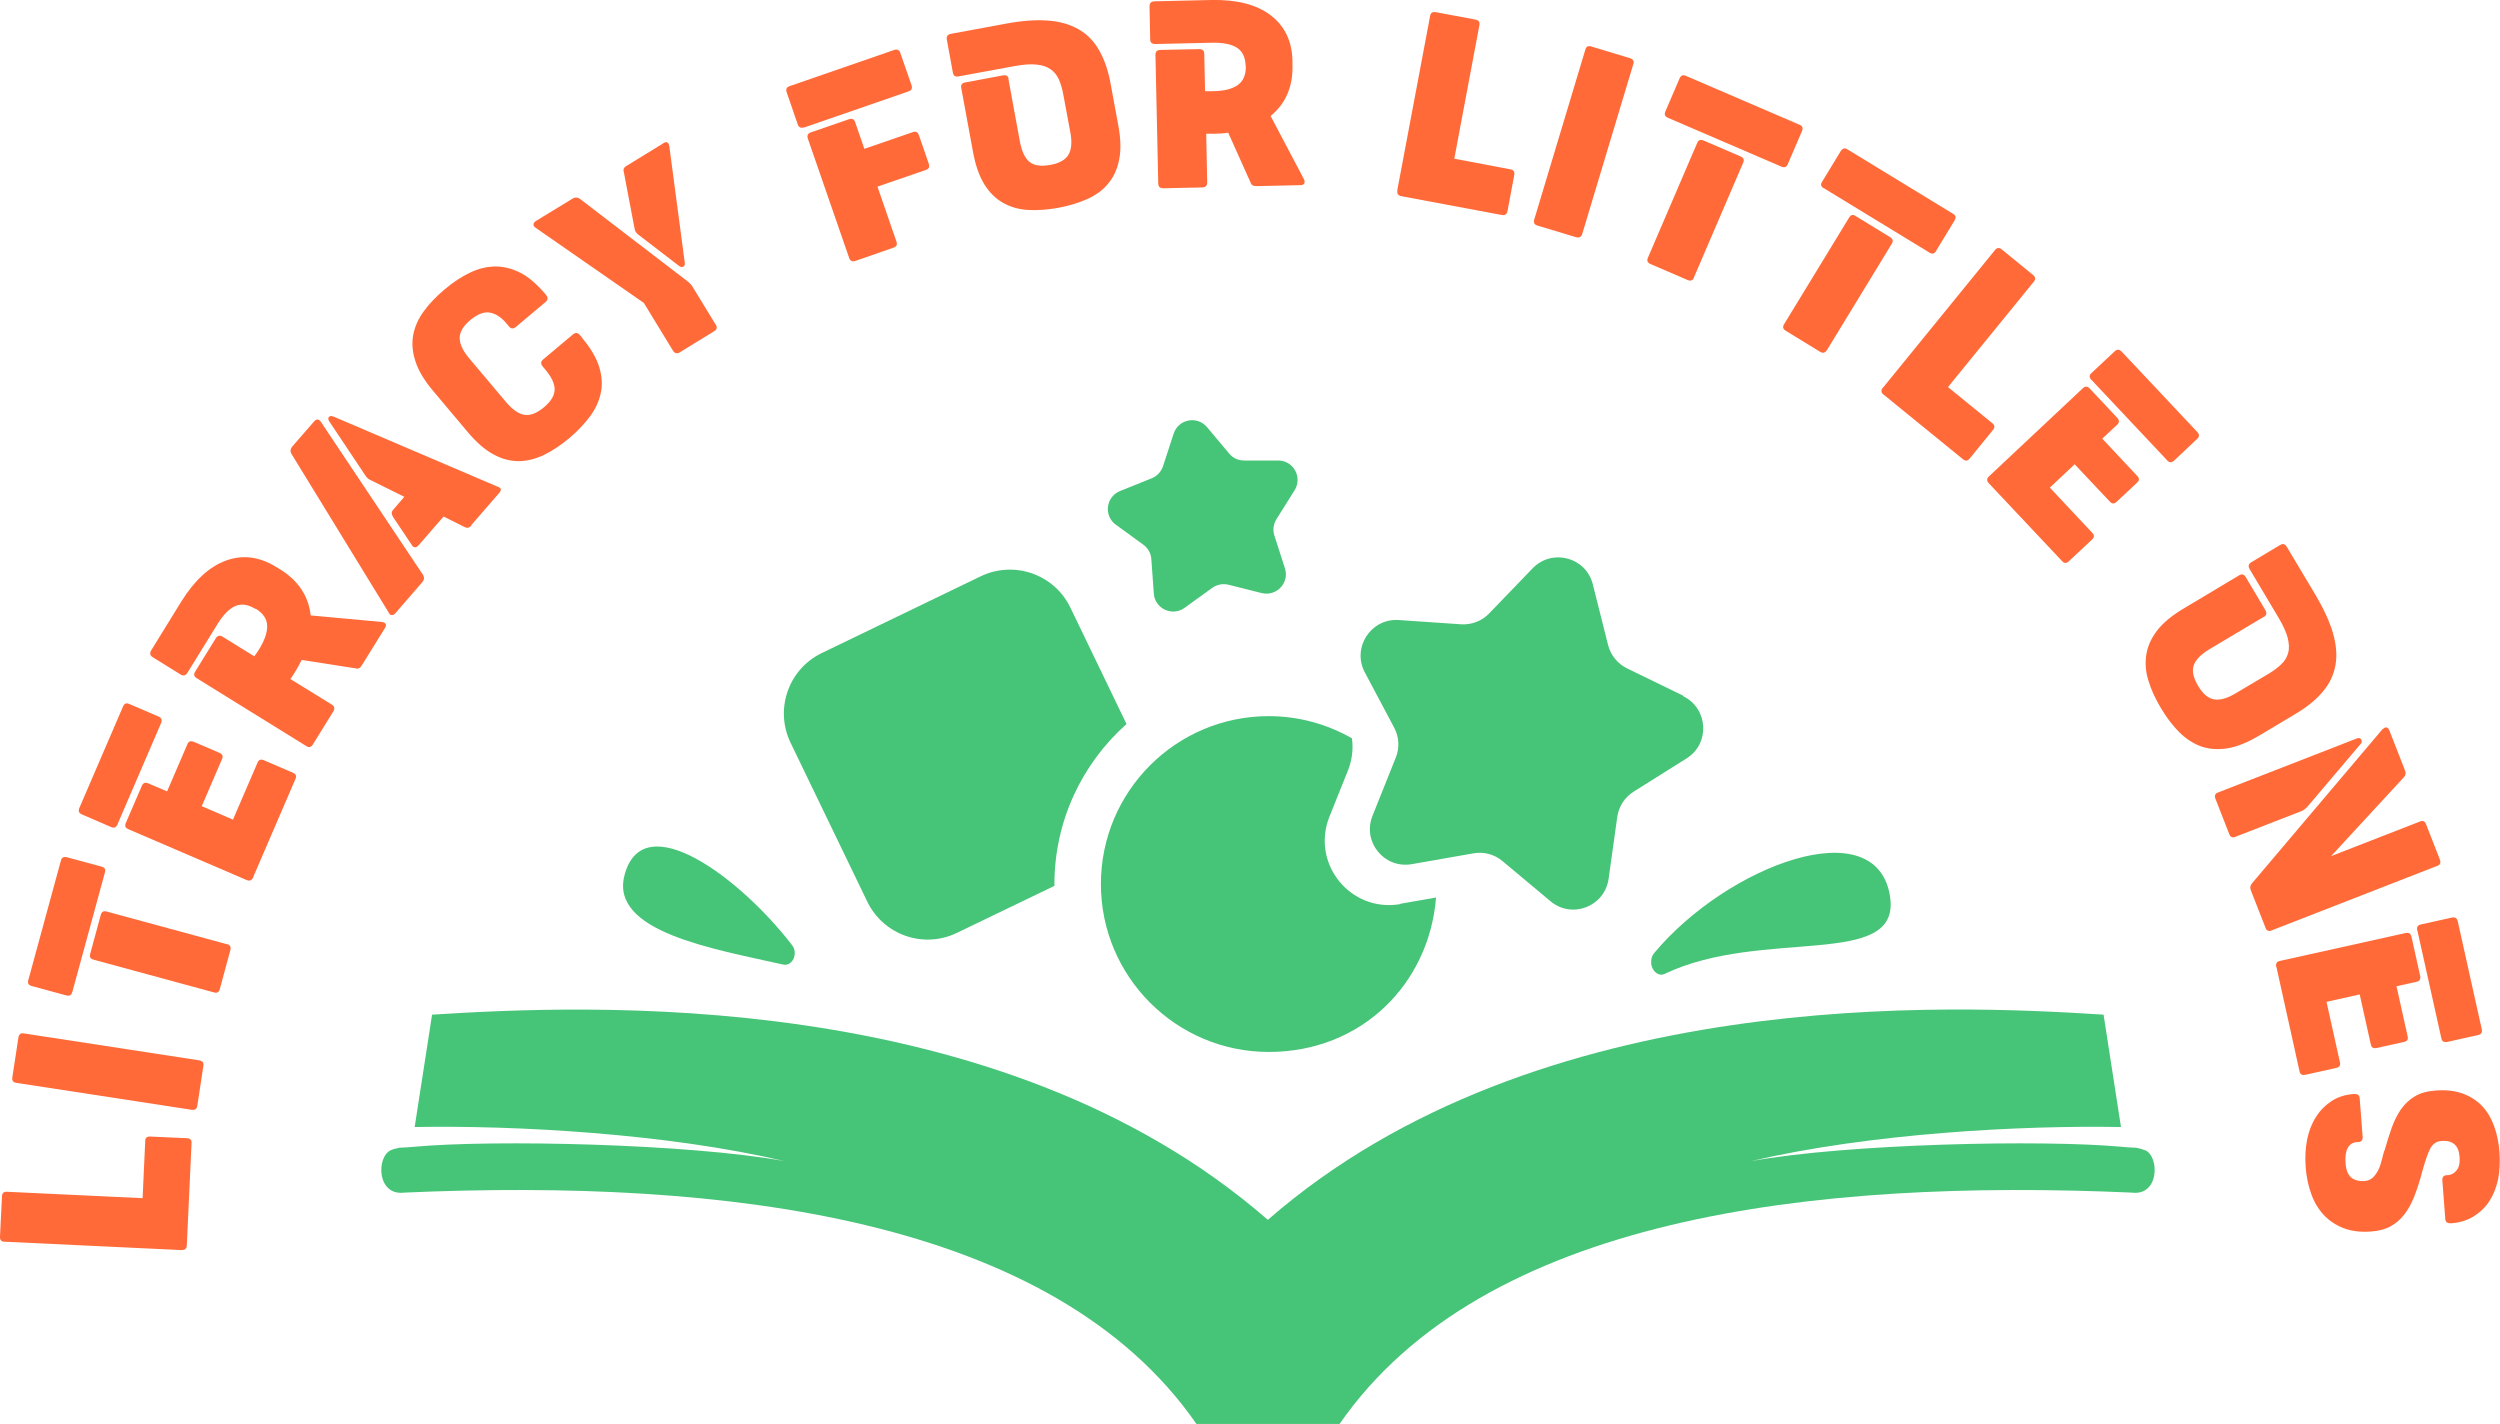 <?xml version="1.0" encoding="UTF-8"?>
<svg id="_레이어_1" data-name="레이어_1" xmlns="http://www.w3.org/2000/svg" width="152.17" height="86.67" version="1.1" viewBox="0 0 152.17 86.67">
  <!-- Generator: Adobe Illustrator 29.5.1, SVG Export Plug-In . SVG Version: 2.1.0 Build 141)  -->
  <g>
    <path d="M11.05,76.09l-10.79-.51c-.18,0-.27-.11-.26-.3l.12-2.45c0-.2.11-.3.29-.29l8.27.39.16-3.49c0-.18.11-.27.3-.26l2.23.1c.2,0,.3.11.29.29l-.29,6.24c0,.19-.12.28-.32.28Z" fill="#ff6a38"/>
    <path d="M12.38,64.87l-.37,2.44c-.03.19-.14.27-.35.24l-10.68-1.64c-.18-.03-.26-.14-.23-.33l.37-2.42c.03-.2.14-.29.32-.26l10.68,1.64c.2.03.29.14.26.33Z" fill="#ff6a38"/>
    <path d="M4.39,60.4c-.05.18-.17.24-.35.19l-2.1-.57c-.2-.05-.27-.17-.22-.35l1.99-7.3c.05-.18.17-.24.37-.19l2.1.57c.19.05.26.16.21.34l-1.99,7.3ZM13.83,57.47c.18.05.24.17.19.37l-.64,2.36c-.05.19-.16.26-.34.21l-7.36-2c-.18-.05-.24-.16-.19-.35l.64-2.36c.05-.2.17-.27.35-.22l7.36,2Z" fill="#ff6a38"/>
    <path d="M7.15,50.18c-.08.19-.21.24-.39.16l-1.78-.77c-.18-.08-.23-.21-.15-.39l2.66-6.18c.08-.18.2-.23.38-.15l1.77.76c.19.08.24.21.17.39l-2.66,6.18ZM15.41,53.4c-.08.19-.21.24-.39.17l-7.21-3.1c-.18-.08-.23-.2-.15-.38l.97-2.25c.08-.19.21-.24.39-.16l1.15.49,1.24-2.88c.07-.17.2-.21.38-.14l1.56.67c.19.08.24.2.17.37l-1.24,2.88,1.9.82,1.5-3.48c.07-.17.2-.21.37-.14l1.77.76c.19.08.24.2.17.37l-2.58,5.99Z" fill="#ff6a38"/>
    <path d="M15.54,37.06c-.44-.27-.85-.33-1.22-.17-.37.16-.73.53-1.09,1.11l-1.82,2.95c-.11.17-.24.21-.41.11l-1.71-1.06c-.16-.1-.19-.24-.09-.41l1.82-2.95c.81-1.31,1.72-2.15,2.74-2.52,1.01-.37,2.03-.24,3.05.39l.25.15c.55.34.98.75,1.29,1.22.31.47.5,1,.56,1.58l4.36.4c.23.05.28.18.16.37l-1.42,2.29c-.1.16-.22.21-.37.16l-3.28-.51c-.12.25-.26.5-.41.75-.04.07-.08.13-.13.2-.04.07-.09.14-.15.21l2.53,1.56c.16.1.19.24.09.41l-1.25,2.02c-.1.16-.23.2-.4.09l-6.67-4.13c-.16-.1-.2-.23-.09-.4l1.25-2.02c.11-.17.24-.21.41-.11l1.94,1.2c.05-.07.1-.14.15-.21.04-.07.09-.14.13-.2.36-.58.52-1.07.5-1.47-.02-.41-.25-.75-.7-1.02Z" fill="#ff6a38"/>
    <path d="M25.76,35.01c.08.15.06.29-.06.43l-1.63,1.88c-.08.09-.15.13-.23.12-.08,0-.14-.06-.19-.17l-5.92-9.66c-.08-.14-.06-.28.05-.42l1.34-1.54c.15-.17.29-.15.42.04l6.22,9.32ZM28.69,31.99c-.12.14-.25.17-.39.1l-1.3-.65-1.52,1.75c-.08.09-.15.13-.23.12-.08,0-.15-.06-.2-.16l-1.13-1.69c-.1-.16-.1-.31.01-.43l.68-.79-2.08-1.03c-.11-.05-.21-.14-.3-.28l-2.18-3.27c-.08-.12-.09-.21-.03-.28.06-.07.15-.07.29-.02l9.97,4.26c.23.07.27.2.11.38l-1.7,1.96Z" fill="#ff6a38"/>
    <path d="M35.45,20.59c.51.61.85,1.19,1.02,1.74.17.55.21,1.08.1,1.58-.1.5-.32.98-.66,1.44-.34.45-.75.89-1.25,1.31-.51.43-1.02.77-1.53,1.02-.51.25-1.02.38-1.54.39-.52,0-1.04-.13-1.55-.41-.52-.28-1.04-.73-1.57-1.36l-2.11-2.51c-.53-.63-.89-1.22-1.07-1.79-.19-.56-.23-1.1-.14-1.61.1-.51.31-.99.65-1.45.33-.46.76-.9,1.27-1.33.51-.43,1.02-.77,1.53-1.01.51-.25,1.02-.37,1.54-.38.51,0,1.02.12,1.53.38.51.26,1,.69,1.5,1.27l.08.1c.12.15.1.29-.04.41l-1.81,1.52c-.16.13-.3.12-.43-.04l-.14-.17c-.31-.37-.64-.59-1-.66-.36-.07-.75.08-1.19.44-.44.37-.66.73-.66,1.1s.19.77.57,1.23l2.25,2.67c.39.46.76.72,1.12.78.36.06.76-.1,1.19-.46.44-.37.65-.73.65-1.09,0-.36-.2-.77-.58-1.22l-.15-.18c-.13-.16-.12-.3.04-.43l1.81-1.52c.15-.12.29-.11.42.05l.17.2Z" fill="#ff6a38"/>
    <path d="M43.56,19.75c.11.17.08.31-.09.41l-2.1,1.29c-.16.1-.3.06-.41-.11l-1.77-2.9-6.58-4.57c-.1-.06-.14-.14-.14-.21,0-.08.06-.14.15-.21l2.23-1.36c.15-.09.29-.09.43,0l6.55,5.02c.14.1.25.22.34.37l1.38,2.26ZM40.37,8.72c.21-.13.33-.06.37.18l.94,7.09c.01.12-.01.2-.08.24-.07.04-.15.03-.25-.03l-2.5-1.92c-.12-.09-.19-.2-.22-.34l-.66-3.47c-.05-.15,0-.28.16-.37l2.25-1.38Z" fill="#ff6a38"/>
    <path d="M48.94,7.75c-.19.07-.32,0-.38-.17l-.68-1.97c-.06-.18,0-.31.19-.37l6.36-2.2c.18-.06.31,0,.37.18l.68,1.96c.07.19,0,.32-.17.38l-6.36,2.2ZM52.07,15.88c-.19.07-.32,0-.38-.17l-2.52-7.28c-.06-.18,0-.31.18-.37l2.32-.8c.19-.07.32,0,.38.17l.56,1.63,2.96-1.02c.17-.06.29,0,.36.18l.6,1.74c.07.19.01.32-.16.38l-2.96,1.02,1.15,3.33c.07.19.01.32-.16.38l-2.33.81Z" fill="#ff6a38"/>
    <path d="M61.38,4.81l.7,3.81c.11.59.3,1,.58,1.23.28.23.7.29,1.26.19.56-.1.93-.31,1.12-.63.18-.31.22-.77.11-1.35l-.43-2.31c-.06-.35-.16-.66-.27-.92-.12-.26-.29-.47-.51-.62-.22-.15-.5-.25-.86-.28-.35-.04-.79,0-1.31.09l-3.42.63c-.2.04-.32-.04-.35-.23l-.37-2.02c-.03-.19.05-.3.25-.34l3.35-.62c.96-.18,1.8-.24,2.53-.19.73.05,1.35.23,1.87.52.52.29.94.71,1.26,1.27.32.55.56,1.23.71,2.05l.47,2.55c.15.81.17,1.5.05,2.08-.11.58-.34,1.06-.67,1.46-.33.4-.76.71-1.28.94-.52.23-1.1.41-1.76.53-.66.12-1.27.16-1.83.13-.57-.03-1.07-.18-1.52-.43-.45-.25-.83-.63-1.14-1.12-.31-.5-.54-1.15-.69-1.96l-.72-3.91c-.04-.19.04-.3.23-.34l2.31-.43c.2-.04.32.04.35.23Z" fill="#ff6a38"/>
    <path d="M75.82,4.02c-.01-.52-.19-.89-.52-1.11-.34-.22-.85-.32-1.52-.31l-3.46.08c-.2,0-.31-.09-.31-.28l-.04-2.02c0-.19.1-.29.3-.3l3.46-.08c1.54-.03,2.74.27,3.6.92.86.65,1.31,1.57,1.34,2.77v.29c.02.65-.09,1.23-.31,1.75-.23.52-.57.96-1.02,1.33l2.04,3.87c.08.22,0,.33-.22.34l-2.7.06c-.18,0-.3-.07-.34-.22l-1.36-3.03c-.28.04-.56.06-.85.06-.08,0-.16,0-.24,0-.08,0-.17,0-.25,0l.06,2.97c0,.19-.1.29-.3.3l-2.38.05c-.19,0-.29-.09-.3-.28l-.17-7.84c0-.19.09-.29.28-.3l2.38-.05c.2,0,.31.09.31.28l.05,2.28c.09,0,.17.01.25,0,.08,0,.16,0,.24,0,.68-.01,1.18-.14,1.51-.38.33-.24.49-.62.48-1.14Z" fill="#ff6a38"/>
    <path d="M85.05,11.58l2-10.62c.03-.18.15-.25.34-.22l2.41.45c.2.04.28.15.25.33l-1.53,8.14,3.43.65c.18.03.25.15.22.34l-.41,2.19c-.04.2-.15.28-.33.25l-6.14-1.15c-.19-.04-.27-.15-.23-.35Z" fill="#ff6a38"/>
    <path d="M95.94,14.44l-2.36-.71c-.19-.06-.25-.18-.19-.38l3.11-10.34c.05-.18.17-.24.36-.18l2.35.71c.19.06.27.18.21.35l-3.11,10.34c-.06.19-.18.26-.37.21Z" fill="#ff6a38"/>
    <path d="M103.1,16.91c-.07.17-.2.21-.39.13l-2.25-.97c-.18-.08-.23-.2-.16-.37l3.01-7.01c.07-.17.2-.21.38-.14l2.25.97c.19.08.24.2.17.37l-3.01,7.01ZM101.51,7.16c-.17-.07-.22-.2-.14-.38l.86-2c.08-.19.2-.24.37-.17l6.95,2.99c.17.07.21.2.13.39l-.86,2c-.08.18-.2.23-.37.16l-6.95-2.99Z" fill="#ff6a38"/>
    <path d="M111.18,21.33c-.1.16-.23.18-.4.08l-2.09-1.28c-.16-.1-.2-.23-.1-.39l3.97-6.51c.1-.16.23-.19.39-.08l2.09,1.28c.17.11.21.24.12.39l-3.97,6.51ZM110.99,11.45c-.16-.1-.19-.23-.08-.39l1.13-1.86c.11-.17.24-.21.39-.12l6.46,3.94c.16.1.18.23.08.4l-1.13,1.86c-.1.17-.23.2-.39.1l-6.46-3.94Z" fill="#ff6a38"/>
    <path d="M114.62,23.59l6.82-8.38c.12-.14.25-.15.4-.03l1.9,1.55c.16.13.18.26.06.41l-5.23,6.42,2.71,2.21c.14.12.15.25.03.4l-1.41,1.73c-.13.16-.26.18-.41.06l-4.85-3.95c-.15-.12-.16-.26-.03-.42Z" fill="#ff6a38"/>
    <path d="M121.06,29.42c-.14-.15-.14-.29,0-.42l5.72-5.37c.14-.13.28-.13.41.01l1.68,1.79c.14.15.14.29,0,.42l-.91.85,2.14,2.28c.13.13.12.27-.02.4l-1.24,1.16c-.15.14-.28.14-.41,0l-2.15-2.28-1.51,1.42,2.59,2.76c.13.13.12.27-.02.4l-1.41,1.32c-.15.14-.28.14-.41,0l-4.47-4.75ZM127.3,23.13c-.14-.15-.14-.29,0-.42l1.42-1.33c.14-.13.28-.12.42.02l4.61,4.9c.13.14.13.28-.01.41l-1.4,1.32c-.15.14-.29.14-.42,0l-4.61-4.9Z" fill="#ff6a38"/>
    <path d="M137.8,37.54l-3.32,1.98c-.51.31-.83.63-.95.97-.12.34-.03.76.26,1.25.29.49.62.77.98.83.36.06.79-.06,1.31-.37l2.02-1.2c.31-.18.56-.38.77-.58.21-.2.34-.43.41-.69.07-.26.05-.56-.03-.9-.09-.34-.27-.74-.54-1.2l-1.78-2.99c-.1-.17-.07-.31.09-.41l1.77-1.06c.17-.1.3-.06.4.11l1.75,2.93c.5.84.85,1.61,1.06,2.31.2.7.26,1.34.16,1.93-.1.59-.34,1.13-.75,1.62-.4.49-.96.95-1.68,1.38l-2.23,1.33c-.71.42-1.35.68-1.93.77-.58.09-1.11.05-1.6-.12-.49-.18-.93-.47-1.33-.87-.4-.4-.77-.89-1.11-1.46-.34-.57-.6-1.13-.76-1.67-.17-.54-.21-1.07-.13-1.58.08-.51.3-1,.65-1.46.36-.47.89-.91,1.59-1.33l3.41-2.04c.17-.1.3-.07.4.1l1.2,2.02c.1.17.07.31-.09.41Z" fill="#ff6a38"/>
    <path d="M143.5,44.94c.1-.04.18-.01.23.08s.04.18-.04.26l-3.23,3.81c-.07.08-.14.14-.21.19-.07.05-.15.09-.24.12l-3.96,1.54c-.17.07-.29.01-.36-.17l-.84-2.15c-.07-.19-.02-.32.15-.38l8.5-3.31ZM145.04,44.38c.08-.08.16-.12.23-.1.07.02.13.08.17.19l.95,2.43c.06.16.04.3-.08.42l-4.42,4.79,5.42-2.11c.17-.07.29-.01.36.17l.84,2.15c.07.19.02.32-.15.38l-10.16,3.96s-.07.02-.09,0c-.1,0-.17-.07-.21-.18l-.9-2.3c-.06-.16-.03-.3.08-.42l7.95-9.39Z" fill="#ff6a38"/>
    <path d="M138.55,58.85c-.04-.2.03-.32.22-.36l7.66-1.7c.19-.04.3.03.35.22l.53,2.39c.04.2-.03.32-.22.36l-1.22.27.68,3.06c.04.18-.03.29-.22.33l-1.66.37c-.2.04-.32-.02-.36-.2l-.68-3.06-2.02.45.82,3.69c.04.18-.04.29-.22.33l-1.88.42c-.2.04-.32-.02-.36-.2l-1.41-6.37ZM147.13,56.63c-.04-.2.03-.32.22-.36l1.9-.42c.19-.04.31.04.35.23l1.46,6.57c.04.19-.03.3-.22.35l-1.88.42c-.2.04-.32-.03-.36-.22l-1.46-6.57Z" fill="#ff6a38"/>
    <path d="M145.14,70.04c.14-.49.28-.94.43-1.37.15-.43.34-.8.56-1.13.22-.32.5-.59.83-.79.33-.21.76-.33,1.27-.37.64-.05,1.19.01,1.66.18.47.17.86.42,1.18.75.32.33.56.74.74,1.23.18.49.29,1.03.33,1.62.04.59.01,1.14-.09,1.64-.11.51-.29.95-.54,1.33-.25.38-.57.68-.96.92-.38.23-.83.37-1.34.41h-.06c-.19,0-.3-.08-.31-.26l-.18-2.36c-.01-.19.08-.3.28-.31h.07c.22-.02.4-.13.54-.32.14-.19.19-.46.16-.8-.05-.69-.42-1.02-1.11-.96-.31.02-.54.19-.69.49-.15.3-.31.78-.49,1.43-.14.54-.3,1.03-.47,1.46-.17.43-.37.8-.61,1.1-.23.3-.51.54-.84.72-.33.18-.72.28-1.17.31-.64.05-1.19-.02-1.67-.2-.47-.18-.88-.45-1.21-.8-.33-.35-.59-.78-.77-1.29-.18-.5-.3-1.06-.34-1.65-.04-.59-.01-1.14.09-1.66.11-.52.28-.97.54-1.37.25-.4.57-.72.95-.97.38-.25.83-.39,1.34-.43h.06c.19,0,.3.08.31.26l.18,2.36c.01.19-.08.3-.28.31h-.09c-.24.02-.42.14-.54.36-.12.22-.16.53-.13.93.03.41.15.7.35.87.2.16.47.23.81.21.2-.02.37-.09.5-.21.13-.13.24-.28.33-.46.09-.18.16-.38.21-.59.05-.21.1-.41.16-.6Z" fill="#ff6a38"/>
  </g>
  <g>
    <path d="M68.56,44.05l-3.41-7.07c-.98-2.03-3.42-2.88-5.46-1.9l-9.67,4.67c-2.03.98-2.88,3.42-1.9,5.46l4.67,9.67c.98,2.03,3.42,2.89,5.46,1.9l5.93-2.86s0-.06,0-.09c0-3.88,1.7-7.37,4.39-9.76Z" fill="#46c478"/>
    <path d="M85.24,55.03c-3.03.53-5.46-2.46-4.32-5.32l1.13-2.82c.25-.63.33-1.3.24-1.95-1.49-.85-3.22-1.35-5.06-1.35-5.65,0-10.22,4.58-10.22,10.22s4.58,10.22,10.22,10.22,9.76-4.14,10.18-9.4l-2.17.38Z" fill="#46c478"/>
    <path d="M102.46,42.35l-3.43-1.67c-.57-.28-.99-.8-1.15-1.42l-.93-3.7c-.42-1.65-2.48-2.19-3.66-.97l-2.65,2.75c-.44.46-1.07.7-1.7.66l-3.81-.26c-1.69-.11-2.85,1.68-2.06,3.18l1.79,3.37c.3.56.34,1.23.1,1.82l-1.42,3.55c-.63,1.58.71,3.23,2.39,2.94l3.76-.66c.63-.11,1.27.06,1.76.47l2.93,2.45c1.3,1.09,3.29.32,3.53-1.36l.53-3.78c.09-.63.45-1.19.99-1.53l3.23-2.03c1.44-.9,1.32-3.03-.2-3.78Z" fill="#46c478"/>
    <path d="M67.91,31.93l1.69,1.23c.28.21.46.53.48.87l.15,2.09c.06.93,1.12,1.42,1.87.88l1.69-1.22c.28-.2.64-.27.98-.19l2.03.51c.9.22,1.7-.63,1.41-1.51l-.64-1.99c-.11-.33-.06-.69.12-.99l1.11-1.77c.49-.79-.07-1.81-1-1.81h-2.09c-.35,0-.68-.16-.9-.43l-1.34-1.6c-.6-.71-1.74-.49-2.03.39l-.65,1.99c-.11.33-.36.6-.68.73l-1.94.78c-.86.35-1,1.51-.25,2.05Z" fill="#46c478"/>
    <path d="M48.22,57.54c-3.13-4.08-9.09-8.57-10.21-4.26-.89,3.44,5.39,4.47,9.66,5.43.56.13.93-.67.55-1.17Z" fill="#46c478"/>
    <path d="M100.5,58.65h0c.06.48.46.8.82.63,5.95-2.84,14.35-.26,13.73-4.66-.76-5.39-9.92-1.95-14.38,3.41-.13.16-.19.39-.16.62Z" fill="#46c478"/>
    <path d="M130.55,70.01c-.14-.06-.32-.11-.52-.15-.28,0-.59-.03-.92-.06-4.79-.44-16.69-.19-22.55.88,7.25-1.7,16.46-2.19,22.54-2.08l-1.06-6.84c-9.1-.58-34.41-1.86-50.87,12.49-16.46-14.35-41.76-13.06-50.87-12.49l-1.06,6.84c6.08-.11,15.29.38,22.54,2.08-5.86-1.07-17.76-1.32-22.55-.88-.34.03-.64.05-.92.06-.2.04-.39.09-.52.15-.88.38-.88,2.81.84,2.58,19.44-.85,39.45,1.47,48.2,14.09h8.7c8.75-12.61,28.76-14.94,48.2-14.09,1.72.24,1.72-2.2.84-2.58Z" fill="#46c478"/>
  </g>
</svg>
